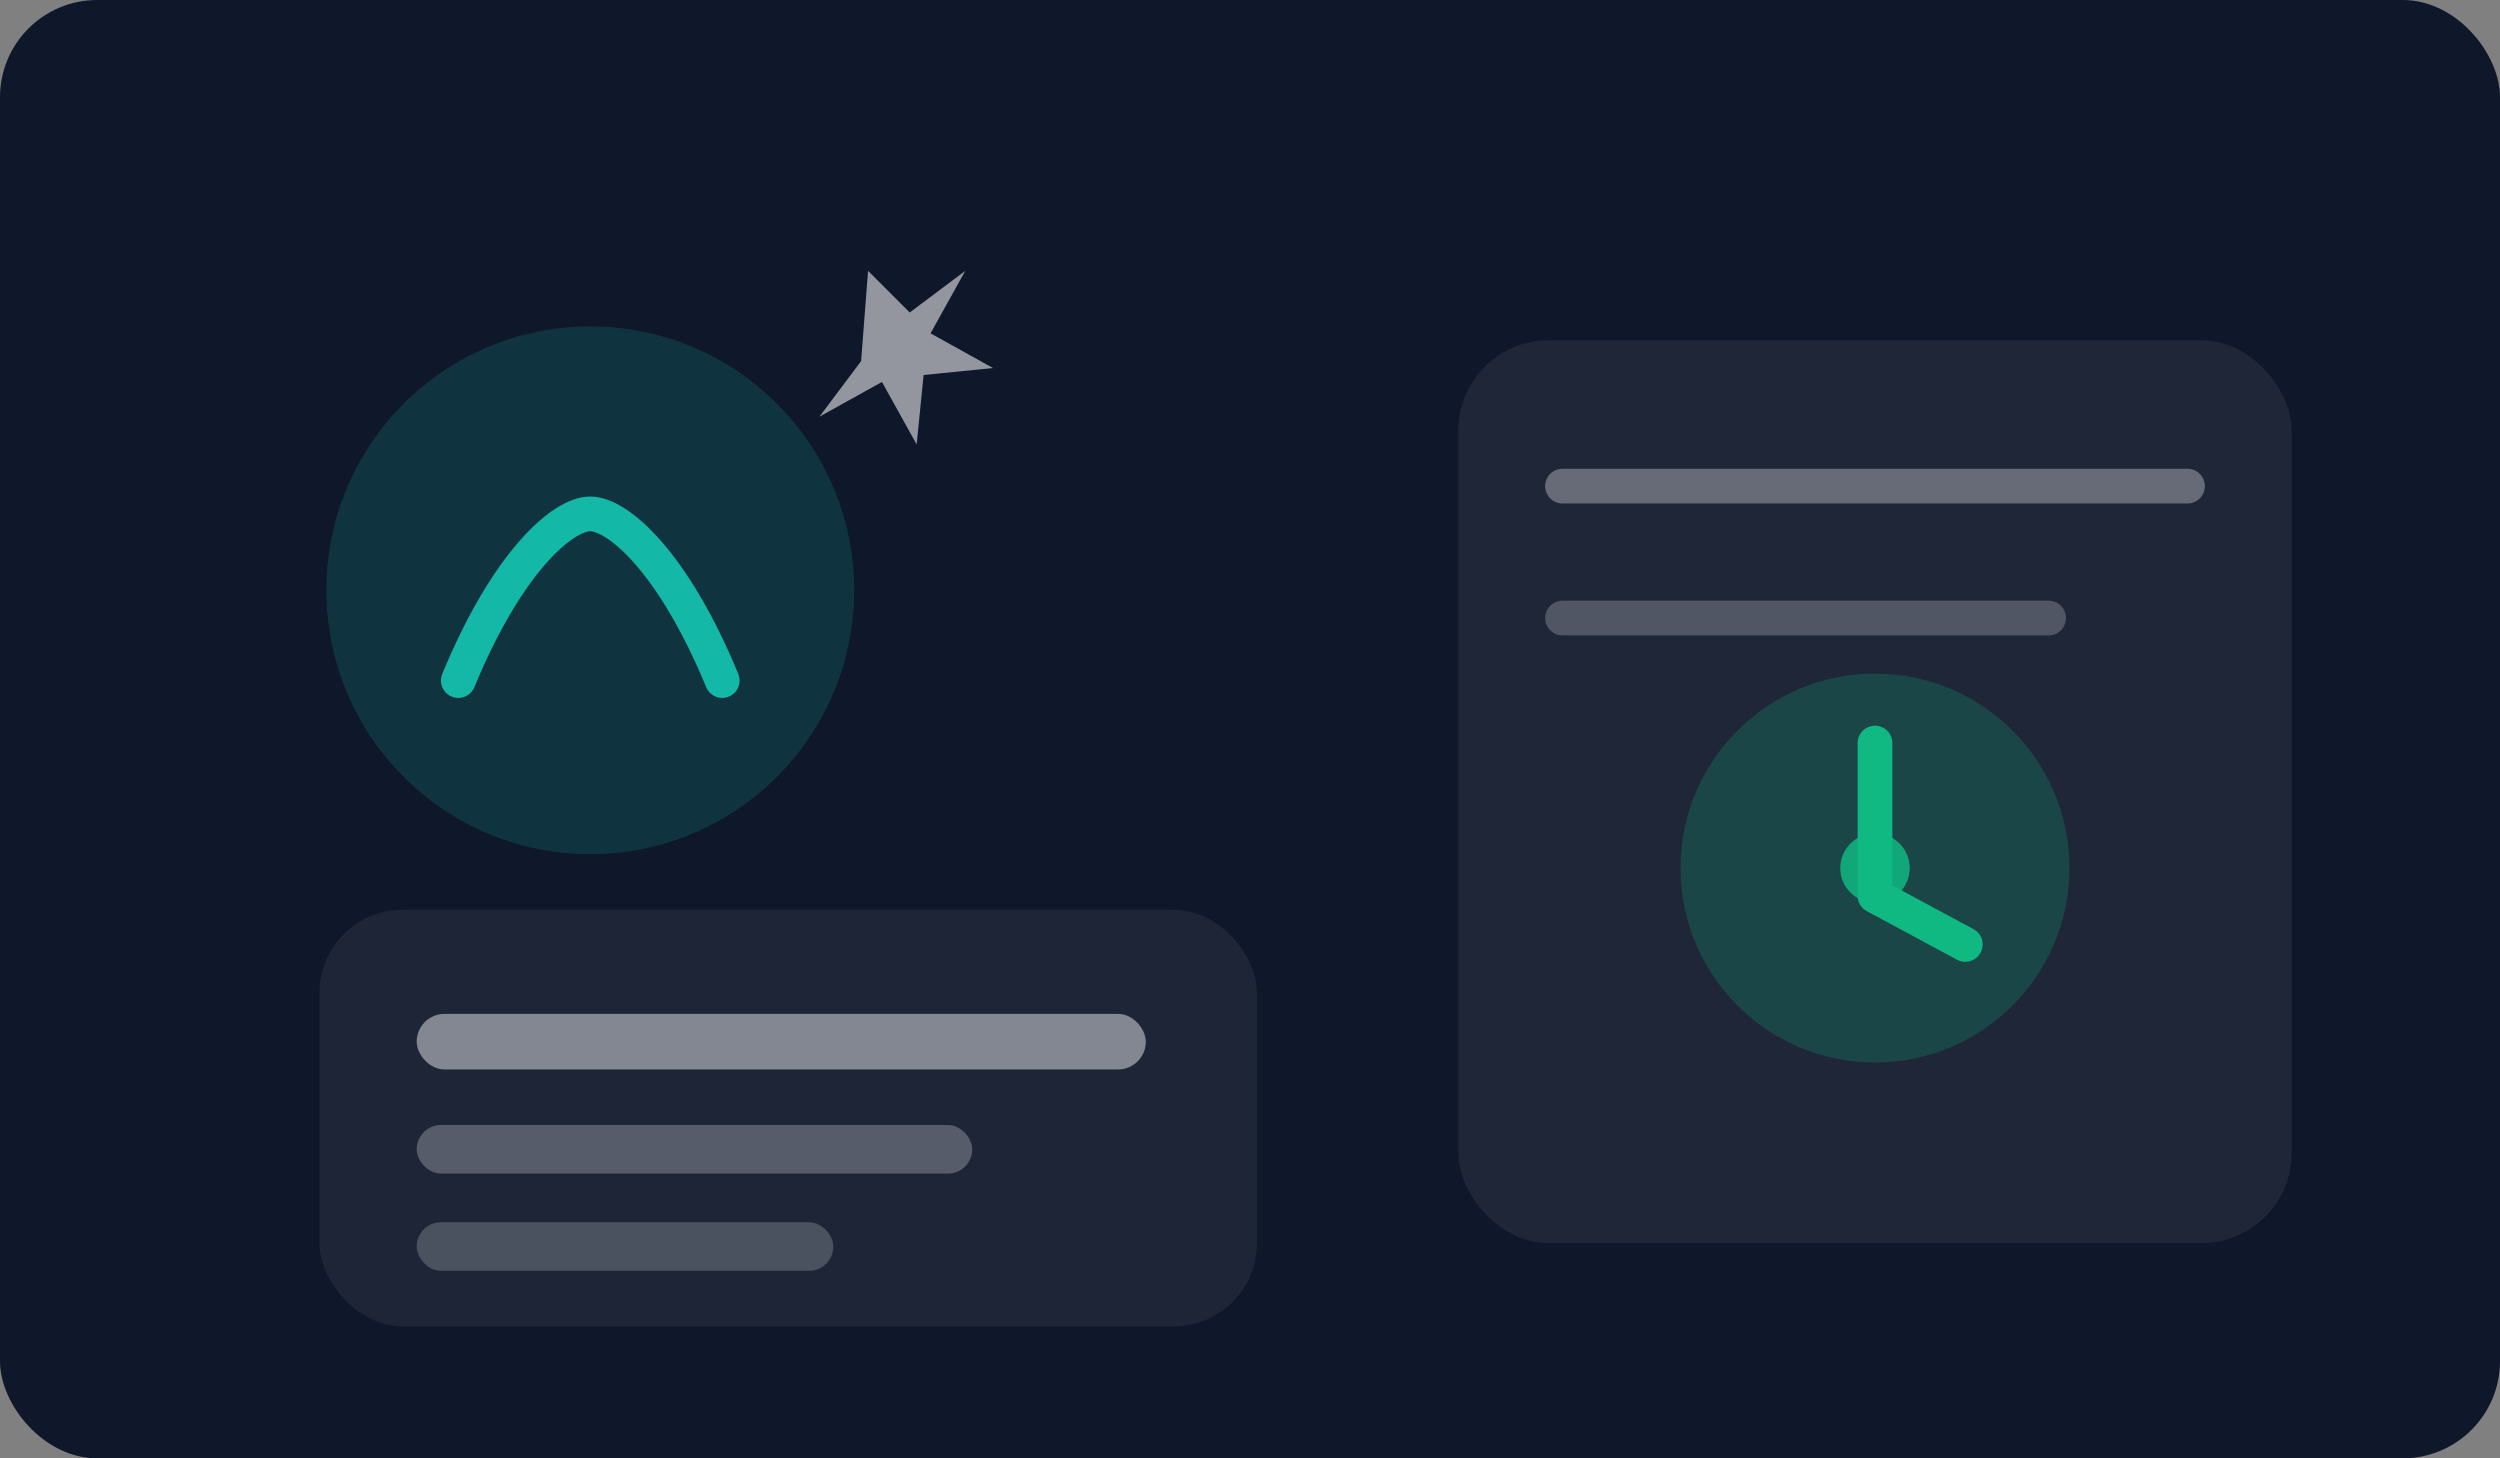 <svg xmlns="http://www.w3.org/2000/svg" viewBox="0 0 720 420" width="720" height="420" role="img" aria-label="Warmth planning illustration">
  <rect x="0" y="0" width="720" height="420" fill="#808080" stroke="none"/>
  <rect width="720" height="420" rx="28" fill="#0f172a"/>
  <circle cx="170" cy="170" r="76" fill="#14b8a6" opacity="0.18"/>
  <path d="M132 196c14-34 30-48 38-48s24 14 38 48" fill="none" stroke="#14b8a6" stroke-width="10" stroke-linecap="round"/>
  <rect x="92" y="262" width="270" height="120" rx="24" fill="#ffffff" opacity="0.06"/>
  <rect x="120" y="292" width="210" height="16" rx="8" fill="#ffffff" opacity="0.45"/>
  <rect x="120" y="324" width="160" height="14" rx="7" fill="#ffffff" opacity="0.25"/>
  <rect x="120" y="352" width="120" height="14" rx="7" fill="#ffffff" opacity="0.2"/>
  <g>
    <rect x="420" y="98" width="240" height="260" rx="26" fill="#ffffff" opacity="0.07"/>
    <path d="M450 140h180" stroke="#ffffff" stroke-width="10" stroke-linecap="round" opacity="0.32"/>
    <path d="M450 178h140" stroke="#ffffff" stroke-width="10" stroke-linecap="round" opacity="0.22"/>
    <circle cx="540" cy="250" r="56" fill="#10b981" opacity="0.22"/>
    <path d="M540 214v44l26 14" stroke="#10b981" stroke-width="10" stroke-linecap="round" stroke-linejoin="round" fill="none"/>
    <circle cx="540" cy="250" r="10" fill="#10b981" opacity="0.85"/>
  </g>
  <g opacity="0.55">
    <path d="M250 78l12 12 16-12-10 18 18 10-20 2-2 20-10-18-18 10 12-16z" fill="#ffffff"/>
  </g>
</svg>